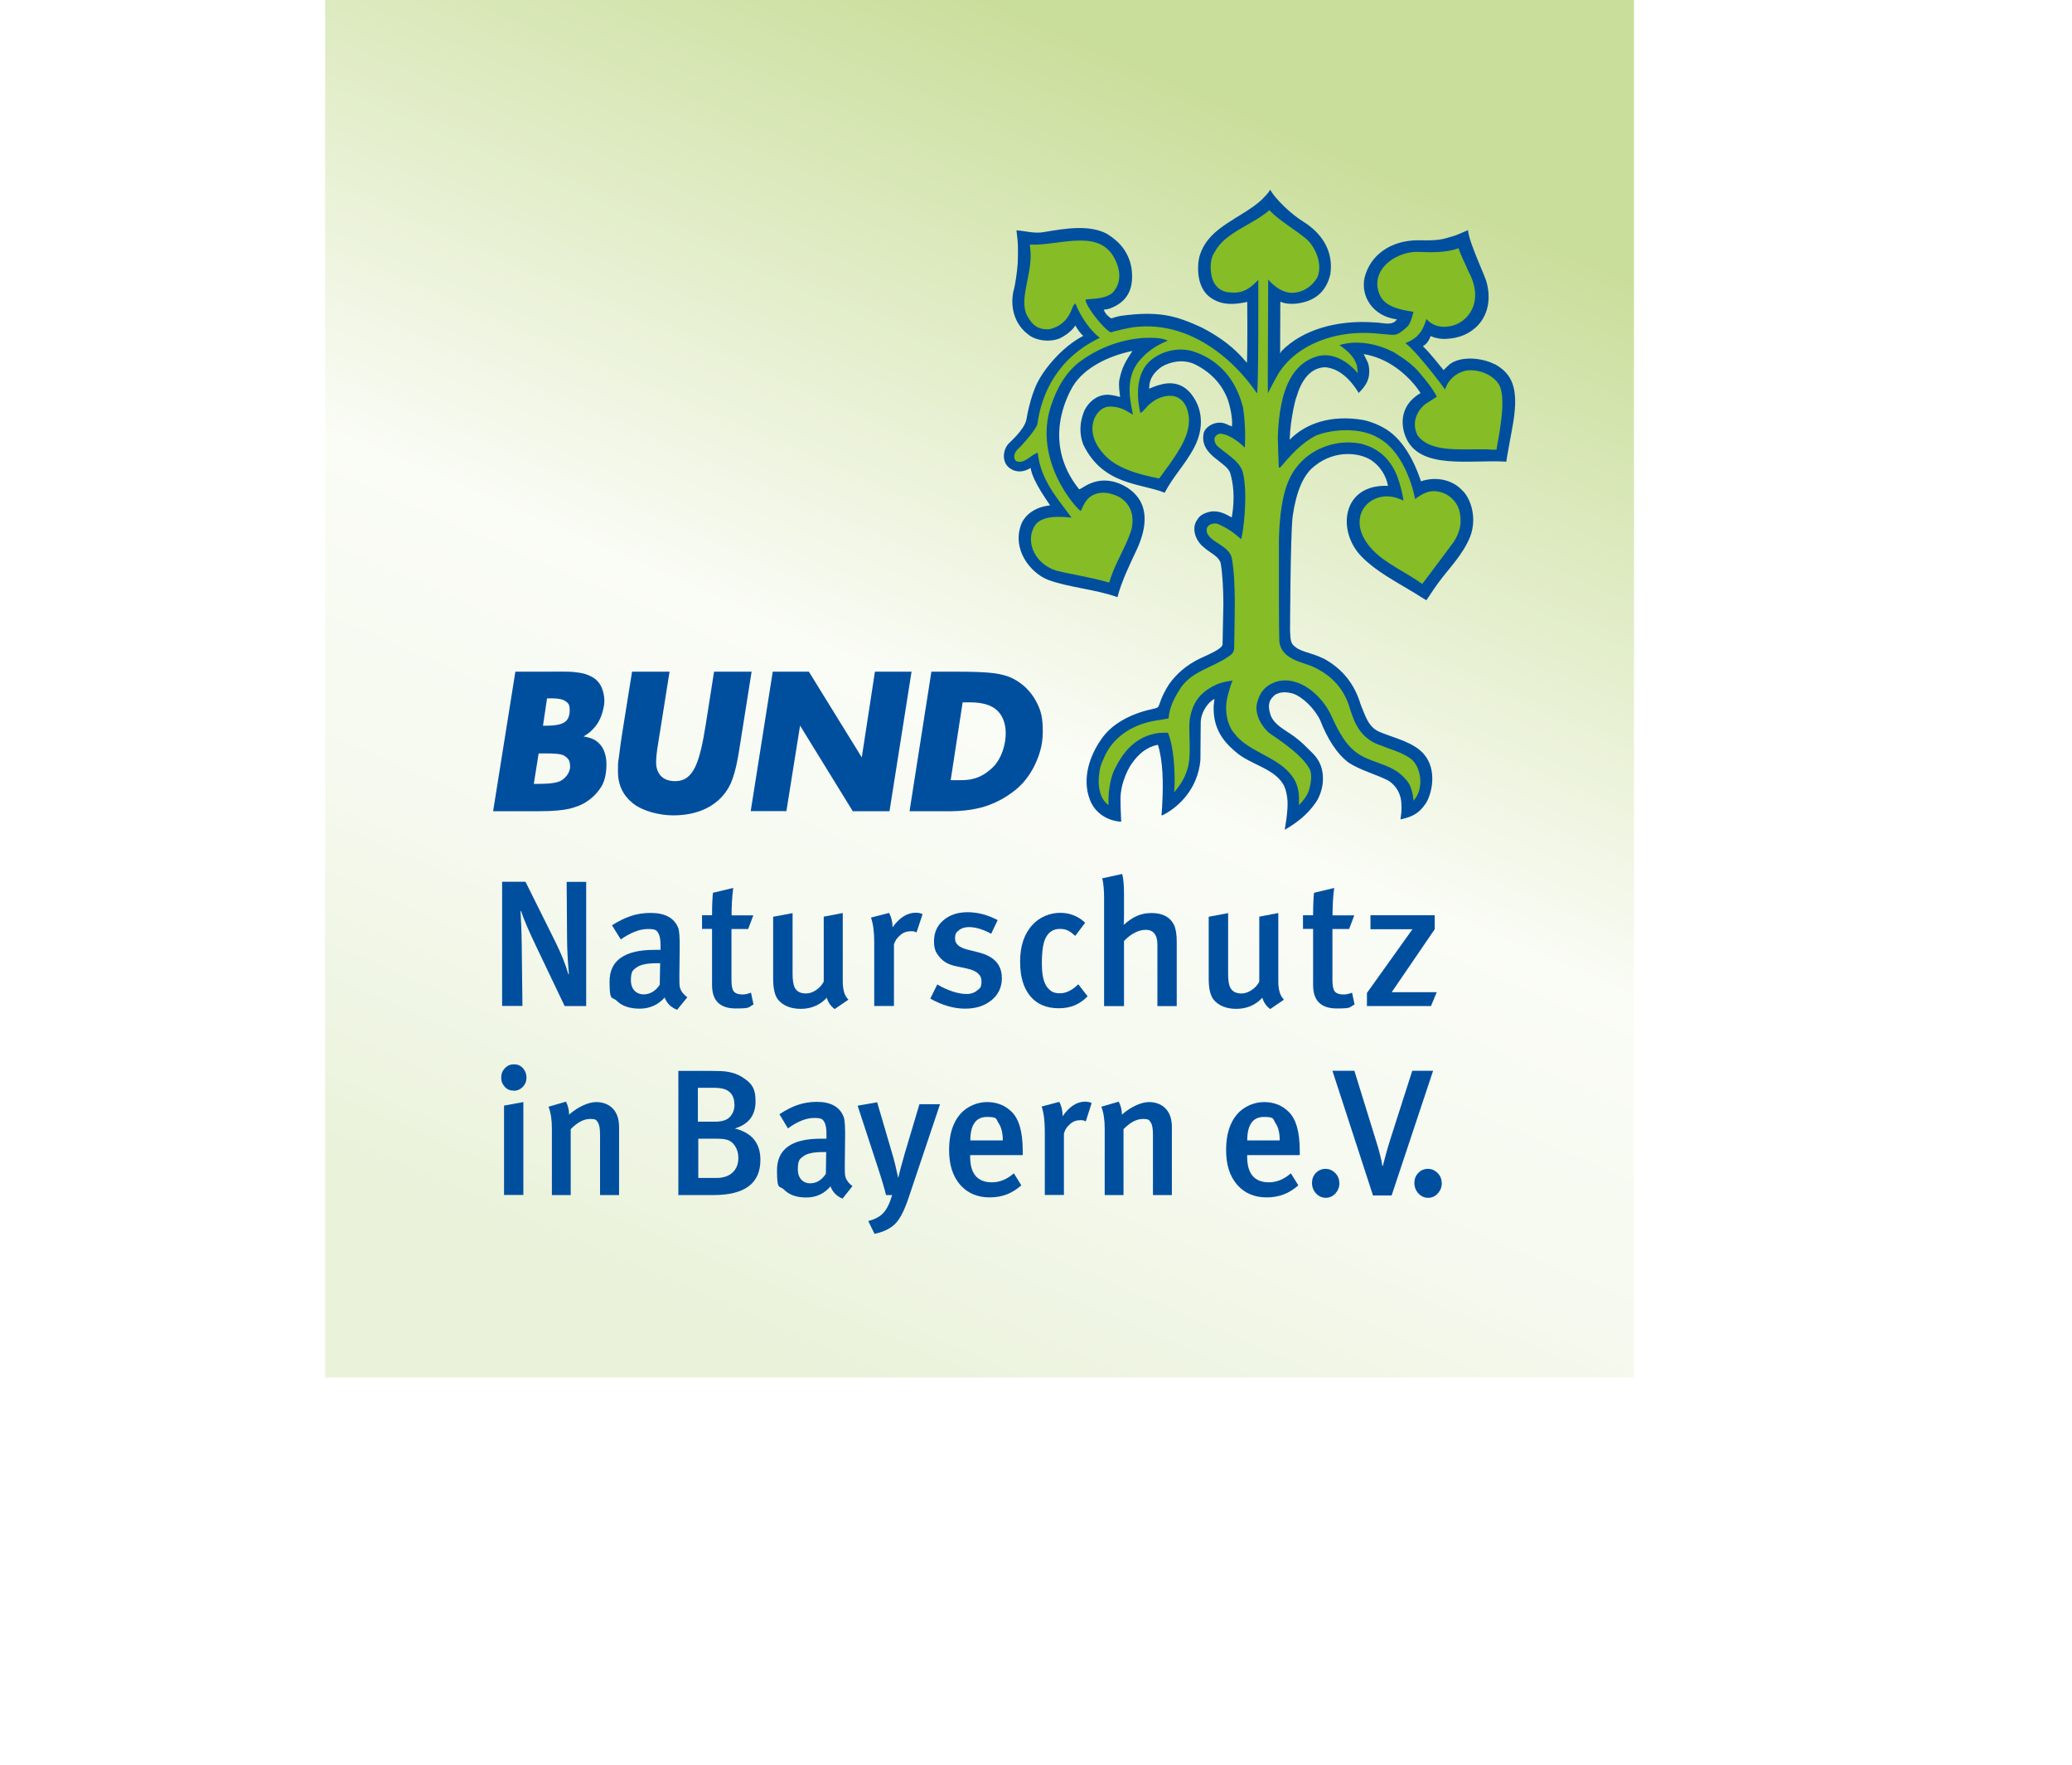 <?xml version="1.0" encoding="UTF-8"?> <svg xmlns="http://www.w3.org/2000/svg" xmlns:xlink="http://www.w3.org/1999/xlink" width="2048" height="1743.8" version="1.1" viewBox="0 0 2048 1743.8"><defs><style> .st0 { clip-path: url(#clippath-6); } .st1 { clip-path: url(#clippath-7); } .st2 { clip-path: url(#clippath-4); } .st3 { mask: url(#mask-1); } .st4 { clip-path: url(#clippath-9); } .st5 { clip-path: url(#clippath-10); } .st6 { mask: url(#mask); } .st7 { fill: #629623; mix-blend-mode: darken; opacity: .2; } .st8 { clip-path: url(#clippath-11); } .st9, .st10 { fill: none; } .st11 { clip-path: url(#clippath-1); } .st12 { isolation: isolate; } .st13 { clip-path: url(#clippath-5); } .st14 { fill: #004f9f; } .st15 { clip-path: url(#clippath-8); } .st16 { clip-path: url(#clippath-3); } .st17 { clip-path: url(#clippath-12); } .st18 { clip-path: url(#clippath-14); } .st10 { stroke: #fff; stroke-width: 62.3px; } .st19 { mix-blend-mode: multiply; } .st20 { fill: url(#Unbenannter_Verlauf_14); } .st21 { clip-path: url(#clippath-2); } .st22 { clip-path: url(#clippath-13); } .st23 { fill: #86bc25; } .st24 { clip-path: url(#clippath); } .st25 { fill: url(#Unbenannter_Verlauf_13); } </style><clipPath id="clippath"><rect class="st9" y="0" width="2048" height="1743.8"></rect></clipPath><clipPath id="clippath-1"><rect class="st9" y="0" width="2048" height="1743.8"></rect></clipPath><clipPath id="clippath-2"><rect class="st9" y="0" width="2048" height="1743.8"></rect></clipPath><clipPath id="clippath-3"><rect class="st9" x="-266.3" y="-438.7" width="2430.4" height="2235.3"></rect></clipPath><clipPath id="clippath-4"><polygon class="st9" points="0 -15.5 205.2 1743.8 1917 1518.6 1711.8 -240.7 0 -15.5"></polygon></clipPath><clipPath id="clippath-5"><rect class="st9" x="-93.3" y="-313.6" width="2130.6" height="2301.7"></rect></clipPath><clipPath id="clippath-6"><rect class="st9" x="45.1" y="-189.3" width="1853.8" height="2053" transform="translate(-101 134.1) rotate(-7.5)"></rect></clipPath><clipPath id="clippath-7"><rect class="st9" x="45.1" y="-189.3" width="1853.8" height="2053" transform="translate(-100.9 133.9) rotate(-7.5)"></rect></clipPath><clipPath id="clippath-8"><rect class="st9" x="123.5" y="0" width="1618.7" height="1552.7"></rect></clipPath><clipPath id="clippath-9"><rect class="st9" x="290.2" y="-347.2" width="1356" height="1739.5"></rect></clipPath><linearGradient id="Unbenannter_Verlauf_13" data-name="Unbenannter Verlauf 13" x1="719.6" y1="-4.8" x2="729.7" y2="-4.8" gradientTransform="translate(-116431.2 -230.1) rotate(0) scale(162 -162)" gradientUnits="userSpaceOnUse"><stop offset="0" stop-color="#fff"></stop><stop offset=".4" stop-color="#fff"></stop><stop offset=".8" stop-color="#fff"></stop><stop offset="1" stop-color="#fff"></stop></linearGradient><mask id="mask" x="-344.3" y="-841.1" width="2625" height="2727.2" maskUnits="userSpaceOnUse"><g class="st4"><rect class="st25" x="-99.2" y="-445.3" width="2134.8" height="1935.6" transform="translate(104 1203.4) rotate(-66.6)"></rect></g></mask><clipPath id="clippath-10"><rect class="st9" x="166.9" y="-447.8" width="1599.3" height="1881.3"></rect></clipPath><clipPath id="clippath-11"><rect class="st9" x="290.2" y="-347.2" width="1356" height="1739.5"></rect></clipPath><linearGradient id="Unbenannter_Verlauf_14" data-name="Unbenannter Verlauf 14" x1="719.6" y1="-4.8" x2="729.7" y2="-4.8" gradientTransform="translate(-116431.2 -230.1) rotate(0) scale(162 -162)" gradientUnits="userSpaceOnUse"><stop offset="0" stop-color="#eaf2da"></stop><stop offset=".2" stop-color="#f5f9ee"></stop><stop offset=".4" stop-color="#fafcf6"></stop><stop offset=".8" stop-color="#cade9b"></stop><stop offset=".8" stop-color="#cade9b"></stop><stop offset="1" stop-color="#cade9b"></stop></linearGradient><clipPath id="clippath-12"><rect class="st9" x="166.9" y="-447.8" width="1598.5" height="1878.9"></rect></clipPath><mask id="mask-1" x="166.9" y="-447.8" width="1598.5" height="1878.9" maskUnits="userSpaceOnUse"><g class="st17"><image width="329" height="387" transform="translate(166.9 -447.8) scale(4.9)"></image></g></mask><clipPath id="clippath-13"><rect class="st9" y="0" width="2048" height="1743.8"></rect></clipPath><clipPath id="clippath-14"><rect class="st9" y="0" width="2048" height="1743.8"></rect></clipPath></defs><g class="st12"><g id="Ebene_1"><g id="Logo_A4"><g class="st24"><g class="st11"><g class="st21"><g class="st19"><g class="st16"><g class="st2"><g class="st19"><g class="st13"><g class="st0"><g class="st1"><image width="591" height="655" transform="translate(-81.1 -59.6) rotate(-7.5) scale(3.1) skewX(0)"></image></g></g></g></g></g></g></g></g><g class="st15"><g class="st6"><g class="st5"><g class="st8"><rect class="st20" x="-99.2" y="-445.3" width="2134.8" height="1935.6" transform="translate(104 1203.4) rotate(-66.6)"></rect></g><g class="st3"><rect class="st7" x="166.9" y="-447.8" width="1598.5" height="1878.9"></rect></g></g></g><rect class="st10" x="290.2" y="-347.2" width="1356" height="1739.5"></rect></g><g class="st22"><path class="st14" d="M576.7,727.7c8.8,1.6,12.6,3.4,17.2,8.8,5.2,6.7,5.9,15.9,5.4,22.7-.6,9-2.6,15.2-6.6,20.6-4.4,6.1-9,10-14.5,13.4-4,2.5-9,4.2-15.2,5.9-6.6,1.5-15.9,2.5-30.1,2.5h-45.5l22-137.9h31.3c12,0,20.9-.2,26.1.3,5.2.6,7.1.8,11.6,2,6.4,2.2,11.1,4.8,14.5,10,3.4,5.2,5.2,13.9,4.2,20.4-1.2,7.6-3.8,15.8-9,21.8-4,4.8-6.4,6.6-11.3,9.5M527.7,774.6h4.4c11.2,0,18.7-1,22.6-3.3,3.2-1.8,8.8-7,8.8-13.8s-2.6-8.6-5.7-10.7c-3.1-2.1-11.3-2.3-18.8-2.3h-6.6l-4.8,30.2ZM536.7,717.1h3.1c8.9,0,15-1.2,18.3-3.5,3.4-2.3,5-6.3,5-11.9s-1.4-6.9-4.1-8.8c-2.7-1.9-7.1-2.8-13.1-2.8h-5.2l-4,27Z"></path><path class="st14" d="M624.8,663.7h37l-11,69.2c-.9,5.3-1.5,9.4-1.8,12.4-.3,3-.5,5.6-.5,7.9,0,5.9,1.7,10.5,5,13.8,3.3,3.3,8,4.9,13.9,4.9,18.4,0,24.3-18.9,30.3-56.7l.2-1.3,7.9-50.2h37.1l-12.4,78.2h0c-2.7,17.1-6.1,29-10.2,36.1-5.1,9-12.4,15.8-21.8,20.6-9.4,4.7-20.5,7.1-33.2,7.1s-29.7-3.9-39.6-11.8c-9.9-7.9-14.9-18.3-14.9-31.4s.4-9.1,1.1-15.6c.7-6.5,1.9-14.6,3.4-24.3l9.4-58.7Z"></path><path class="st14" d="M742,801.6l21.8-137.9h35.7s52.3,84.8,52.3,84.7l13-84.7h36.2s-21.8,137.9-21.8,137.9h-36.3c0,0-52.1-84.6-52.1-84.6l-13.5,84.5h-35.2Z"></path><path class="st14" d="M899,801.6l21.6-137.9h23.7c17.7,0,30.4.5,37.9,1.5,7.6,1,13.7,2.7,18.4,5,10.2,5.1,18,12.7,23.4,22.6,5.4,10,6.7,17,6.7,30.7s-4,24.9-9.3,35.3c-6.6,11.7-12.9,18.7-22.7,25.5-6.9,4.8-11.4,7.4-21.6,11.4-9.7,3.4-22.8,6.5-46.3,5.9h-31.9ZM939.7,770.9c2.6.2,4.8,0,6,0,1.2,0,3.8,0,4.8,0,14.8,0,22.9-5.5,30.1-12,6.9-6.2,12.5-17.9,13.4-31.4.7-11.7-2.8-20.2-8.4-25.5-5.6-5.3-14.6-8-27.1-8h-7l-11.8,76.7Z"></path><path class="st14" d="M579.4,994.1v-122.7h-19.3l.4,56c0,10.3.7,22,1.8,34.9l-.5.5c-2.7-9.6-6.9-20-12.6-31.6l-29.8-59.9h-23.1v122.7h20.1l-.7-59.4c-.2-15.2-.7-26.6-1.2-34l.5-.5c2.3,7.3,7.4,19.3,15.6,36.4l27.5,57.6h21.5Z"></path><path class="st14" d="M679.3,985.4c-3.7-2.7-6-5.7-7.1-9-.7-2.1-.7-6-.7-11.7l.3-25.7c.2-11.9-.3-19.1-1.4-22-3.9-9.9-13-14.9-27.3-14.9s-25.2,4.1-38.2,12.2l8.7,14c9.8-6.9,18.8-10.3,26.8-10.3s8.7,1.4,10.5,4.4c1.2,2.3,2,6,2,11.4v4.8h-6c-29.6,0-44.4,10.5-44.4,31.2s2.5,14.5,7.3,19.3c5.1,5,12.6,7.6,22.5,7.6s18.1-3.7,24.7-11c2.1,5.7,6.2,9.8,12.3,12.1l10.1-12.4ZM652.5,951.9l-.4,21.3c-4.3,6.2-9.6,9.4-16.1,9.4s-12.4-4.6-12.4-13.8,2-10.3,5.7-12.9c3.7-2.7,10.3-4.1,19.7-4.1s2,0,3.6.2"></path><path class="st14" d="M724.7,877.4l-20,4.8c-.5,4.4-.9,11.9-.9,22.2h-9.9v13.5h9.9v55.5c0,15.4,7.8,23.1,23.4,23.1s11.9-1.2,17.6-3.9l-2.5-11.7c-3.2,1.2-6,1.8-8.3,1.8-4.3,0-7.1-1.1-8.7-3-1.6-2-2.3-5.9-2.3-11.3v-50.4h16.5l5.1-13.5h-21.5c0-9.2.5-18.3,1.6-27"></path><path class="st14" d="M838.5,987.7c-3.7-3.6-5.5-9.6-5.5-17.9v-67.6l-18.8,3.6v64.2c-1.6,3.2-4.1,6-7.5,8.3-3.4,2.3-6.7,3.4-10.1,3.4-5.5,0-9.2-2-11.2-6-1.2-2.7-2-7.1-2-13.3v-60.1l-19.2,3.6v60.8c0,10.1,1.6,17.2,5,21.3,5,5.8,12.4,8.9,22.4,8.9s19-3.7,25.6-11c1.4,4.8,4.1,8.5,7.8,11.2l13.5-9.2Z"></path><path class="st14" d="M912,903.3c-2-.9-4.3-1.4-6.9-1.4-8.3,0-16,4.8-22.9,14.4,0-5.2-1.1-9.9-3.4-14.2l-17.9,4.6c2.1,6,3.2,14,3.2,24.1v63.3h19.5v-60.6c.9-3.7,3-6.7,6.2-9.4,3-2.7,6.6-3.9,10.6-3.9s3.2.4,5.5,1.2l6-18.1Z"></path><path class="st14" d="M990.2,966.1c0-12.8-7.6-21.1-22.9-25l-11.2-2.8c-8-2.1-12.1-5.5-12.1-10.7s1.2-6.2,3.7-8.3c2.5-2.1,5.9-3.2,10-3.2,6.4,0,13.7,2.1,22,6.6l6.4-13.5c-9.8-5.1-19.5-7.8-29.6-7.8s-17.9,2.7-24.1,8c-6.2,5.3-9.2,12.2-9.2,20.6s2,11.5,5.7,16c3.7,4.4,9,7.3,15.8,8.7l10.8,2.3c9.8,2.1,14.6,6.2,14.6,12.6s-1.4,6.7-4.1,9c-2.7,2.3-6.2,3.6-10.5,3.6-8.5,0-18.3-3.2-29.1-9.4l-6.9,14c11.9,6.6,23.4,9.9,34.4,9.9s19.5-2.9,26.3-8.5c6.7-5.5,10.1-12.9,10.1-22"></path><path class="st14" d="M1075,984.5l-9.2-11.9c-5.9,5.8-11.9,8.9-18.1,8.9s-8.9-1.8-11.9-5.1c-4.1-4.4-6-12.6-6-24.5s1.2-19.9,3.7-25c3-6,7.6-9,14.2-9s9.9,2.3,15.1,6.9l9.8-13c-6.9-6.6-15.3-9.8-24.8-9.8s-20.1,3.9-27.3,11.9c-8.2,8.9-12.2,20.9-12.2,36.3s3.4,25.9,9.9,34c6.6,8,16,12.1,28.2,12.1s20.8-3.9,28.7-11.9"></path><path class="st14" d="M1163.1,994.1v-63.3c0-7.6-.9-13.1-2.7-16.9-3.9-7.8-11.4-11.7-22.2-11.7s-18.8,3.9-27.5,11.7c.2-3.2.3-6.6.3-10.1v-19.1c0-9.2-.5-16.3-1.8-21.1l-19.7,4.3c1.2,5.1,1.8,11.5,1.8,19.5v106.8h19.7v-64.4c7.1-7.3,14.4-11,21.6-11s11.4,4.8,11.4,14.4v61h19Z"></path><path class="st14" d="M1269,987.7c-3.7-3.6-5.5-9.6-5.5-17.9v-67.6l-18.8,3.6v64.2c-1.6,3.2-4.1,6-7.5,8.3-3.4,2.3-6.8,3.4-10.1,3.4-5.5,0-9.2-2-11.2-6-1.3-2.7-2-7.1-2-13.3v-60.1l-19.2,3.6v60.8c0,10.1,1.6,17.2,5,21.3,5,5.8,12.4,8.9,22.4,8.9s19-3.7,25.6-11c1.4,4.8,4.1,8.5,7.8,11.2l13.5-9.2Z"></path><path class="st14" d="M1318.9,877.4l-20.1,4.8c-.5,4.4-.9,11.9-.9,22.2h-10v13.5h10v55.5c0,15.4,7.8,23.1,23.4,23.1s11.9-1.2,17.6-3.9l-2.5-11.7c-3.2,1.2-6,1.8-8.4,1.8-4.3,0-7.1-1.1-8.7-3-1.6-2-2.3-5.9-2.3-11.3v-50.4h16.5l5.1-13.5h-21.5c0-9.2.5-18.3,1.6-27"></path></g><polygon class="st14" points="1420.1 980.4 1375.6 980.4 1418.1 918.2 1418.1 904.4 1354.6 904.4 1354.6 918.2 1396.1 918.2 1351.1 981.2 1351.1 994.1 1414.4 994.1 1420.1 980.4"></polygon><g class="st18"><path class="st14" d="M507.7,1077.8c3.6,0,6.5-1.2,9.1-3.9,2.4-2.5,3.6-5.5,3.6-9.1s-1.2-6.7-3.6-9.4c-2.4-2.5-5.3-3.7-8.8-3.7s-6.5,1.2-9,3.9c-2.4,2.5-3.6,5.5-3.6,9.2s1.2,6.6,3.6,9.2c2.2,2.5,5.2,3.7,8.6,3.7M517.3,1180.8v-91.8l-19.1,3.5v88.3h19.1Z"></path><path class="st14" d="M611.9,1180.8v-67c0-8-2.1-14.2-6.2-18.4-4.1-4.2-9.6-6.4-16.5-6.4s-17.2,4.1-26.7,12.4c0-4.4-1-8.7-3.1-12.8l-17.2,5c2.2,5.8,3.3,12.9,3.3,21.3v66h18.6v-65.1c6.5-6.7,12.9-10.1,19.1-10.1s6.2,1.1,7.7,3.4c1.5,2.1,2.2,6.2,2.2,12.2v59.6h18.8Z"></path><path class="st14" d="M751.6,1146.1c0-16.5-8.4-26.8-25.3-31,13.6-4.1,20.5-12.9,20.5-26.8s-4.5-18.3-13.4-24.1c-4.3-2.7-9.3-4.4-15.2-5.3-3.3-.5-8.6-.7-16.2-.7h-31.5v122.7h34.6c31,0,46.5-11.5,46.5-34.8M726,1091.5c0,4.8-1.6,8.9-4.5,12.1-2.9,3.2-7.9,4.8-14.8,4.8h-16.9v-33.5h15.3c5,0,8.6.5,11.2,1.4,6.4,2.3,9.6,7.4,9.6,15.3M729.8,1144.1c0,5.8-1.7,10.5-5.2,14-3.8,3.9-9.3,5.9-16.5,5.9h-17.9v-38.8h17.4c5,0,8.6.3,11,1.1,3.3.9,6,3,8.1,6.4,2.1,3.4,3.1,7.1,3.1,11.5"></path><path class="st14" d="M842.6,1172.1c-3.6-2.7-5.9-5.7-6.9-9-.7-2.1-.7-6-.7-11.7l.3-25.7c.2-11.9-.3-19.2-1.4-22-3.8-9.9-12.6-14.9-26.5-14.9s-24.5,4.1-37,12.2l8.4,14c9.5-6.9,18.2-10.3,26-10.3s8.4,1.4,10.2,4.4c1.2,2.3,1.9,6,1.9,11.3v4.8h-5.9c-28.7,0-43,10.5-43,31.2s2.4,14.5,7.1,19.3c5,5,12.2,7.6,21.9,7.6s17.6-3.7,23.9-11c2.1,5.7,6,9.7,11.9,12.1l9.8-12.4ZM816.6,1138.6l-.3,21.3c-4.1,6.2-9.3,9.4-15.7,9.4s-12-4.6-12-13.8,1.9-10.3,5.5-13c3.6-2.7,10-4.1,19.1-4.1s1.9,0,3.4.2"></path><path class="st14" d="M929.1,1091.1h-20.3l-14.5,48.6c-3.4,11.7-5.5,19.9-6.5,24.3-2.2-10.1-3.8-16.8-4.8-20.2l-16-54.6-19.3,3.4,19.8,60.5c4,12.2,6.7,21.5,8.3,27.8h6c-2.4,8.2-5.3,14.2-9.1,18.1-3.3,3.4-8.1,5.9-14.5,7.6l6.2,12.6c9.6-2,16.9-5.7,21.9-11.5,4-4.8,8.1-12.9,12-24.8l30.8-91.7Z"></path><path class="st14" d="M1010.9,1141.3v-4.1c0-19-3.8-31.9-11.4-39-6.5-6.2-14.5-9.2-23.9-9.2s-19.8,4.1-26.7,12.1c-7.2,8.5-10.8,20.2-10.8,35.1s3.6,25.9,10.8,34.4c7.2,8.3,17,12.6,29.3,12.6s22.2-3.9,31.3-11.9l-7.4-11.9c-6.7,5.9-13.9,8.9-21.7,8.9-14.3,0-21.5-8.5-21.5-25.5v-1.4h52ZM991.3,1126.9h-32.2c0-15.4,5.5-23.2,16.5-23.2s8.6,2.1,11.5,6.2c2.7,4.1,4.1,9.8,4.1,17"></path><path class="st14" d="M1079.2,1090c-1.9-.9-4.1-1.4-6.7-1.4-8.1,0-15.5,4.8-22.2,14.4,0-5.1-1-9.9-3.3-14.2l-17.4,4.6c2,6,3.1,14,3.1,24.1v63.3h18.9v-60.6c.9-3.7,2.9-6.7,6-9.4,2.9-2.7,6.4-3.9,10.3-3.9s3.1.4,5.3,1.2l5.8-18.1Z"></path><path class="st14" d="M1158.3,1180.8v-67c0-8-2.1-14.2-6.2-18.4-4.1-4.2-9.6-6.4-16.5-6.4s-17.2,4.1-26.7,12.4c0-4.4-1-8.7-3.1-12.8l-17.2,5c2.2,5.8,3.3,12.9,3.3,21.3v66h18.6v-65.1c6.5-6.7,12.9-10.1,19.1-10.1s6.2,1.1,7.8,3.4c1.5,2.1,2.2,6.2,2.2,12.2v59.6h18.8Z"></path><path class="st14" d="M1284.7,1141.3v-4.1c0-19-3.8-31.9-11.4-39-6.5-6.2-14.5-9.2-23.9-9.2s-19.8,4.1-26.7,12.1c-7.2,8.5-10.8,20.2-10.8,35.1s3.6,25.9,10.8,34.4c7.2,8.3,17,12.6,29.3,12.6s22.2-3.9,31.3-11.9l-7.4-11.9c-6.7,5.9-13.9,8.9-21.7,8.9-14.3,0-21.5-8.5-21.5-25.5v-1.4h52ZM1265,1126.9h-32.2c0-15.4,5.5-23.2,16.5-23.2s8.6,2.1,11.5,6.2c2.8,4.1,4.1,9.8,4.1,17"></path><path class="st14" d="M1323.8,1169c0-3.9-1.4-7.3-4.1-9.9-2.6-2.7-5.9-4.1-9.6-4.1s-6.9,1.4-9.5,4.1c-2.6,2.7-3.8,6-3.8,9.9s1.4,7.5,4,10.3c2.6,2.8,5.9,4.3,9.6,4.3s6.9-1.4,9.5-4.3c2.6-2.8,4-6.2,4-10.3"></path><path class="st14" d="M1416.6,1058.1h-20.7l-21.9,68.4c-3.6,11.4-5.7,20-7.2,25.7h-.4c-.9-6-2.9-14.2-6.2-24.6l-21.5-69.5h-21.7l40.1,123.2h18.4l41-123.2Z"></path><path class="st14" d="M1425,1169c0-3.9-1.4-7.3-4.1-9.9-2.6-2.7-5.9-4.1-9.6-4.1s-6.9,1.4-9.5,4.1c-2.6,2.7-3.8,6-3.8,9.9s1.4,7.5,4,10.3c2.6,2.8,5.9,4.3,9.6,4.3s6.9-1.4,9.5-4.3c2.6-2.8,4-6.2,4-10.3"></path><path class="st14" d="M1477.2,359.9c-11.6-6.3-33.6-8.6-44.6.3-2.3,2.4-4.6,4.1-5.7,5.6-2.3-2.6-13.2-16.9-20.5-23.7,0,0,5.3-2.5,7.6-10,7.3,3,12.9,3.2,19.7,2.4,25.6-2.8,43.7-24.7,35.8-55.1-1.1-5.8-17.7-40-18.5-52-5.9,2.5-11.7,5.4-18,6.9-10.3,3.6-20,3.3-31.7,3.1-27.3.3-47.1,14.9-52.6,37.2-3.9,18.8,8.7,38,32,41-4.7,7-13.5,3.1-22.3,3-36.6-2.7-71.1,7.2-91.7,28.3l-1.4,2.4.2-51.2c5.6,2.6,13.9,2.9,23,.6,15-3.9,23.1-13.7,26.4-27.6,3.6-23.8-9.3-41.3-26.9-52.2-12.3-7.6-27.5-22.4-32.6-31.5-1.7,3.8-6.1,7.4-8.4,10.1-20.6,18.5-50.8,26.1-60.4,52.8-3.2,7.3-5.8,33.4,10.3,44,11.2,7.9,24.2,6.6,35.9,4,0,0,.4,44.8-.3,59.9h-.3c-12-14.5-25.7-24.8-44-34.4-26.3-12.2-43.1-16.7-80.4-11.7-3.8.7-5.6,1.4-9.4,2.5-3.3-2-6.1-4.8-7.4-8.6,4-.3,6.7-1.2,10.3-3,15-7.3,19.6-20.5,17-38.7-2.9-15.4-11.6-25.4-23.9-33.1-17.6-9.6-42.2-5.3-61.8-2-10,2-18.6-1-27.9-1.6l1,8.9c.7,6.9.5,14.5.3,22.8-.6,9.5-2.7,23.5-4.3,28.4-3.7,17.5,2.3,33.4,14,42.3,7.3,6.6,21.6,8.6,31.9,4.3,7.1-3.5,12.9-8.6,15.3-12.7,2.7,4.8,5.1,7.8,7.8,10.3-19.9,10.3-37.5,31-45,45.6-7.8,15.1-11.2,37.2-11.2,37.2-2.5,10.8-16.7,22.3-18.4,24.6-5.6,7.6-4.4,16-1,20.5,2.7,3.6,11.6,10,23.6,2.6,1.9,13.4,17.9,34.4,19.2,37-13,1.3-23.4,7.7-28.1,17.6-10.4,25.7,8.7,49,25.9,55.9,21.6,7.9,46.9,9.3,68.8,17.2,4.1-16.1,13.6-35.2,18.9-46.6,18.8-40.3.4-57.7-15-64.8-25.2-11.5-40.6,6.5-41.9,4.6-37.4-46.7-10.5-93.9-6.1-101.5,11-18.2,34.9-30.1,58.9-35-5.7,8.9-10.4,15.3-13,29.1-.7,5.8.3,11.4.8,16.4-4.3-1.3-10.1-2.5-13.8-2.2-10.3.7-17.3,7.6-21.3,15.2-.7,2-7.9,16.6-1.3,34,19.8,40.6,56.7,37.9,80.5,47.6,8-15.5,20.1-27.9,28.6-43.6,14.9-27.4,2-46.9,2-47.3-5-9.2-13.3-18.2-27.9-17.2-6.7.7-13,3-18,5.3-.2-11.5,6.7-17.5,12-21.5,9.3-5.6,21.6-7.6,32.3-3,15.3,7.3,26.3,18.5,32.3,32.7,2.2,4.4,6.2,19.9,5.2,29.1-4.7-1.6-7.5-4.2-13.5-3.7-5.3.3-12.3,4-14.3,9.6-5.3,23,23.6,28.8,26.3,41,2.3,8.1,4.9,22.3,1.3,43-7-3.9-12.3-6.6-20.3-5.9-6.3,1.3-11.1,3.4-13.8,8.1-6.4,8.8-1.4,21.6,7.1,27.8,4.7,4.6,15.2,8.6,16.2,16.2,1.8,11,2.4,25.4,2.5,38.9l-.8,40.2c0,4.8-15.8,10.9-23.4,14.6-13,6.6-22.4,14.9-29.7,25.2-4.3,6.9-7,12.3-9.6,20.2-1.2,2.5-.5,2.7-7.8,4.3-20.8,4.6-39.9,14.9-49.8,30.2-10.2,14.6-19.1,37.5-10.9,59,4.3,11.9,15.8,20.9,31,21.9,0-2.3-.7-12.5-.7-22.2,0-17.3,8.9-32.8,12.5-37.1,5.6-7.6,13.2-14.3,23.7-16.6,1.2-.2,1,.6,2.3,5.3,4.3,18.9,3.6,40.5,2.3,61.7,0,0-.7,2.7.3,2.7,13.9-6.6,35.2-24.4,37.9-54.7l.3-36.8c0-10.4,7.3-20.6,13.5-23.6,0,3-.7,4.7-.7,7.6-.6,20.9,8.9,33.8,21.1,44.1,14.8,13.6,40.2,16.6,48.8,34.8,1.7,3.7,2.7,9.2,3.1,14,.7,10.3-2.8,28.8-2.8,28.8,12.5-7.3,22.4-15.1,30.3-26.4,6.3-8.6,7.3-19.7,7.3-19.7,1.3-14.3-3.6-23.9-11.2-30.8-4.3-4.3-8.9-9-13.5-12.6-9.2-7.9-22.1-12.4-26.7-23.4-.8-2.5-1.6-5.1-1.8-9,0-2.3.8-5.5,1.8-6.8,1.4-2.1,2.2-2.7,4.2-4.7,5.6-3.3,11.6-2.9,17.6-1.3,9.3,3,21.4,14.6,27,26.2,7.1,18.2,16.4,33.4,28.5,42.3,11.8,7.5,26.1,11.1,38.7,17.4,8.2,5,13.2,13.9,13.2,24.2.3,5-.2,9.2-1,14.3,10.6-2.3,17.9-5.3,24.4-14.9,5.6-7.2,13.8-34-2.4-50.9-10.1-10.5-26.6-14.2-41.5-20.2-12.5-4.6-15.2-16.9-19.8-27.5-5.9-19.9-17.5-34.8-35.9-45.1-16-7.7-24.4-6.3-31.6-14.6-2.3-3.6-2-9.3-2.3-13.9,0,0,.3-88.2,2.4-111,1.7-11.9,6-39,21.6-50.9,21.8-17.8,48.2-12.9,58.5-4.3,10,7.8,13.4,18.4,14.3,23.7-45.7-1.9-50.9,44.9-25.9,70.1,13.9,14.2,31.6,23.3,52.6,36,3.6,2.2,6.7,4.3,11.1,6.9.7-.2,6.1-9.3,11.8-17,11.2-15.3,23.9-27.1,31.6-45.7,7.6-20-.5-39.6-8-46-8.7-9.6-24.7-14.2-40.6-8.8-2.5-7.5-12-35.6-31.7-49.6-6.9-4.9-16-8.9-24.9-10.9-32.1-5.6-57.2,3.2-73.2,19.4.8-21.9,6.3-42.2,7-42.9,4-13.9,12.3-27.9,27.5-28.7,19.8.9,32.4,23.2,33.7,25.4,2.8-2.9,5.1-5,8-10.2,3.4-6.8,2.9-14.6,1.1-19.9-1-1.6-2.8-6-4.1-8.3,21.9,3.6,39.2,16.8,51.5,31.9.9,1.1,3.4,4.7,4.7,6.6-25.1,14.8-16.7,38.5-15,42.7,13.3,34,63.8,22.8,99.8,25.1.3-4.3,5.5-30.4,7-40,5.1-33.1-1.4-46.9-18.6-56.5"></path><path class="st23" d="M1483.9,386.7c-1.5-12.9-18.3-21.5-31.6-20.8-9.3.3-20.6,7.4-23.9,19-5.3-7.3-28.6-37.9-39.3-45.9,12.4-4.7,17.3-12,20.8-23.8.3.3,7.5,10.1,23.1,7.2,17.3-2.8,35-23.7,18.5-54.1-3.3-8-7-14.6-9.9-23-11.7,4.4-26,4.2-39.6,3.6-19.2-.8-45,14.2-40,37.2,2.9,12.4,11.2,18.6,35.1,22-1.7,5.9-2.7,11.8-6.9,15.5-11.2,9.8-10.9,7.2-26.9,6.2-45.2-5-85.8,12.6-102.1,43.6-2.7,5-5.2,9.5-8,15.2-.3-1.6.3-84,.3-112.4,0,0,11.2,14.3,25.3,13.1,11-1,18.9-7.6,23.3-15.2,5.7-13.4-2.5-31.1-11.3-38.3-12.1-9.9-25.9-17.5-36.2-28.1-17,14.9-43.9,21.8-54.2,41.7-6,8.3-4.1,25.8.7,31.7,3,4.6,8.6,7.9,15.6,7.9,13.3,1.3,20.4-5.8,27-12.4,0,3,.4,108.5-1.3,112.1-9.6-14.2-21.7-27.5-35.4-38.4-21.3-16.9-49.9-30.6-83.5-27.3-7.3.5-23.7,4.6-25.4,5.5-6.8-2.7-25.6-26.5-25.1-32.6,9.6-1,18.6-.5,26.4-6.3,13.3-13.8,4.1-31.9,0-38-16.9-24.8-53.9-8.6-81.5-9.9,0,0,.7,5.9.8,9.1.5,22.2-10.5,42.9-4.4,59.3,4,7.9,9.3,16.4,23.3,15.2,10-2.6,16.1-7.7,20.6-16.9,1.4-2.8,2-6.6,4.7-8.6,5.9,14.6,15.2,27.2,24.2,34-42.1,20.1-57.7,55.4-61.7,85.1-.8,4.9-15.2,21.2-19.1,24.7-5.7,5.2-3.7,10.9-2.1,11.9,8,3.8,14.5-6.1,21.5-8.1,2.9,27.2,19.7,45.2,33.4,64.1-9-1-20.6-1.6-28.3,1.7-7,2.6-9.7,8-11.3,14.3-2.9,15.1,7,30.7,24.3,36.3,17.3,4.3,33,6.2,52.6,11.9,4.8-17.7,15.5-33.1,21.5-50.9,5.1-18.6-3.5-29.6-13-34.4-9-3.9-15.6-4.6-22.9-2-8,3.3-10.4,9.3-13.7,16.5-2.7-.3-48.1-49-29.3-104.5,5.6-16.5,13.6-31.1,26.6-41.7,17-13.2,39.9-23.1,64.8-24.8,8.6-.3,17.3-.3,23.9,2.7-12.3,5-21,11.3-28.3,20-15.6,18.4-7.6,44.2-6.2,53.1-5-2.5-11.3-8.3-23.6-7.9-6.8.3-11.6,5.6-14.3,11.2-6,14.5,1.7,27.8,9.3,36,12.3,13.9,34.3,19.8,54.5,23.8,3.2-3.8,6-8.6,9.3-12.6,10.3-14.9,24.8-34.4,18.8-54.5-1.4-5.3-5-12-13.2-14.2-11.1-2.1-22.5,4.6-28.5,12.2-1.7,1.6-2.7,3.6-5,4.3-.7-3.3-7.5-30.3,6-47.6,9-10.9,27.3-18.2,44.9-13.6,19.6,5.9,33.6,18.5,42.2,34,3.3,6.3,5.9,12.5,8.3,21.1,1.9,12.5,2.7,26.6,1.9,40.4,0,0-12.9-13.2-24.5-13.8-1.7.3-8.9,2.7-3.7,11.1,7,7.6,23.1,14.9,26.3,27.4,5.5,22.8-.2,63.1-1.9,65.8-7-6.6-13.4-10.9-23.1-15.2-3.7-1.3-13.3.6-10.3,9.3,4.3,9.6,21.5,12.3,24.3,24.5,2.2,11.5,2.9,27.8,3,44.2,0,0-.3,30.7-.6,42.4v2.7c-.4,5.3-4,6.9-6.9,8.9-15.5,10.3-33.7,13.4-45.3,29.1-5.9,9-11.7,18.9-12.7,31.2-1.4.3-7.6,1.4-11.9,2-25.7,4-44.8,18.2-52.7,38.8-1.6,3.3-3,7-3.6,11.3-2.3,13.3-.3,27.2,8.9,33.5-.9-19.4,4.6-32.8,5.9-35.1,8.2-16.9,20.4-32.8,43.5-36.1,3.4-.2,7.9-.4,9.4-.2,7.3,18.4,7,50.8,6,58.9,4.6-5.3,9.2-12,11.6-18.6,7.5-16.8,1-44.1,4.6-57.4,3.7-16.8,13.2-24.8,26-30.8,6.3-2.3,9-2.7,15.6-3.7-2.6,5.9-2.9,8.7-4.7,14.6-3.8,13.8-1,29.2,6.6,37.8,12.5,16.9,40.2,22.6,54,38.5,6.9,7.6,10.3,15.9,9.7,29.5v2.6c3.8-3.6,8.3-9.4,9.9-14.7.3-1,1.1-4.3,1.1-4.3,1.4-6.4,1.9-14.1-1.6-18.5-6.6-11-23.1-23.2-37.6-32.8-8.4-6.3-15.4-18.8-13.5-29.2,2.3-10.9,7.7-18.2,18.6-22.2,23.7-7.3,46.5,14.6,54.9,33.1,11.8,26.2,20.5,36.3,36.1,42.9,10.9,4.6,23.6,7.5,32.5,15.2,3.3,3,6.9,6.2,9.5,11.6,2.2,5.7,2.9,9,3.3,14.6,11-11.8,7.6-34-3-41.7-9.3-6.5-18.4-8.4-28.6-12.7-15.5-4.6-24-15.9-28.7-29.2-.9-2.4-1.4-4.1-2.3-6.6-5.3-19.6-17.8-33.5-36.6-42.1-8.9-4.4-31.6-6.8-33.4-25.2-.2-3.3-.3-19.2-.4-37.3,0,0,0-53.4,0-64.2,1.5-49.4,11.5-65.2,22.9-76.7,12.9-12.9,34.9-21.5,57.5-17.2,17,4,31.4,14.9,38.4,37.7,2,6.8,3.5,12.6,4.3,18.4-.4.6-1.5-.7-2.5-.8-29-13.2-58.8,17.8-27.6,50.2,12.5,13,32.2,21.5,48.7,33.2,10.3-13.6,20.7-27.5,31-41.4,7.6-11.7,7.6-20.5,6.1-29-1.5-8.5-7.8-16.3-16.7-19.6-12.5-4.4-20.1.8-27.5,6.1,0,0-7.7-45.3-37-60.8-16.3-9.6-42.9-8.9-60.8-2-15.3,7.9-25.3,19.8-35.6,31.7h-1.3c-.3-8.6-1-24.8-1-29.4,1.5-53,17.3-74.4,39.6-80.7,17-4,31.1,7.2,39.5,16.8l-.9-7.5c-2.7-8.9-9.6-14.9-17.3-20.2,18.6-5.6,38.6-.7,53.5,6.9,10.3,6.3,19.6,12.9,26.3,21.2,6.3,7.6,11.4,13.4,16.5,22.9l-10.8,6.9c-7,5-15.5,17.4-8.1,31.6,14.6,18.8,48.7,11.9,75,13.9l2.9-.2c.3-4.3,8.7-40.3,4.7-57.8"></path></g></g></g></g></g></g></svg> 